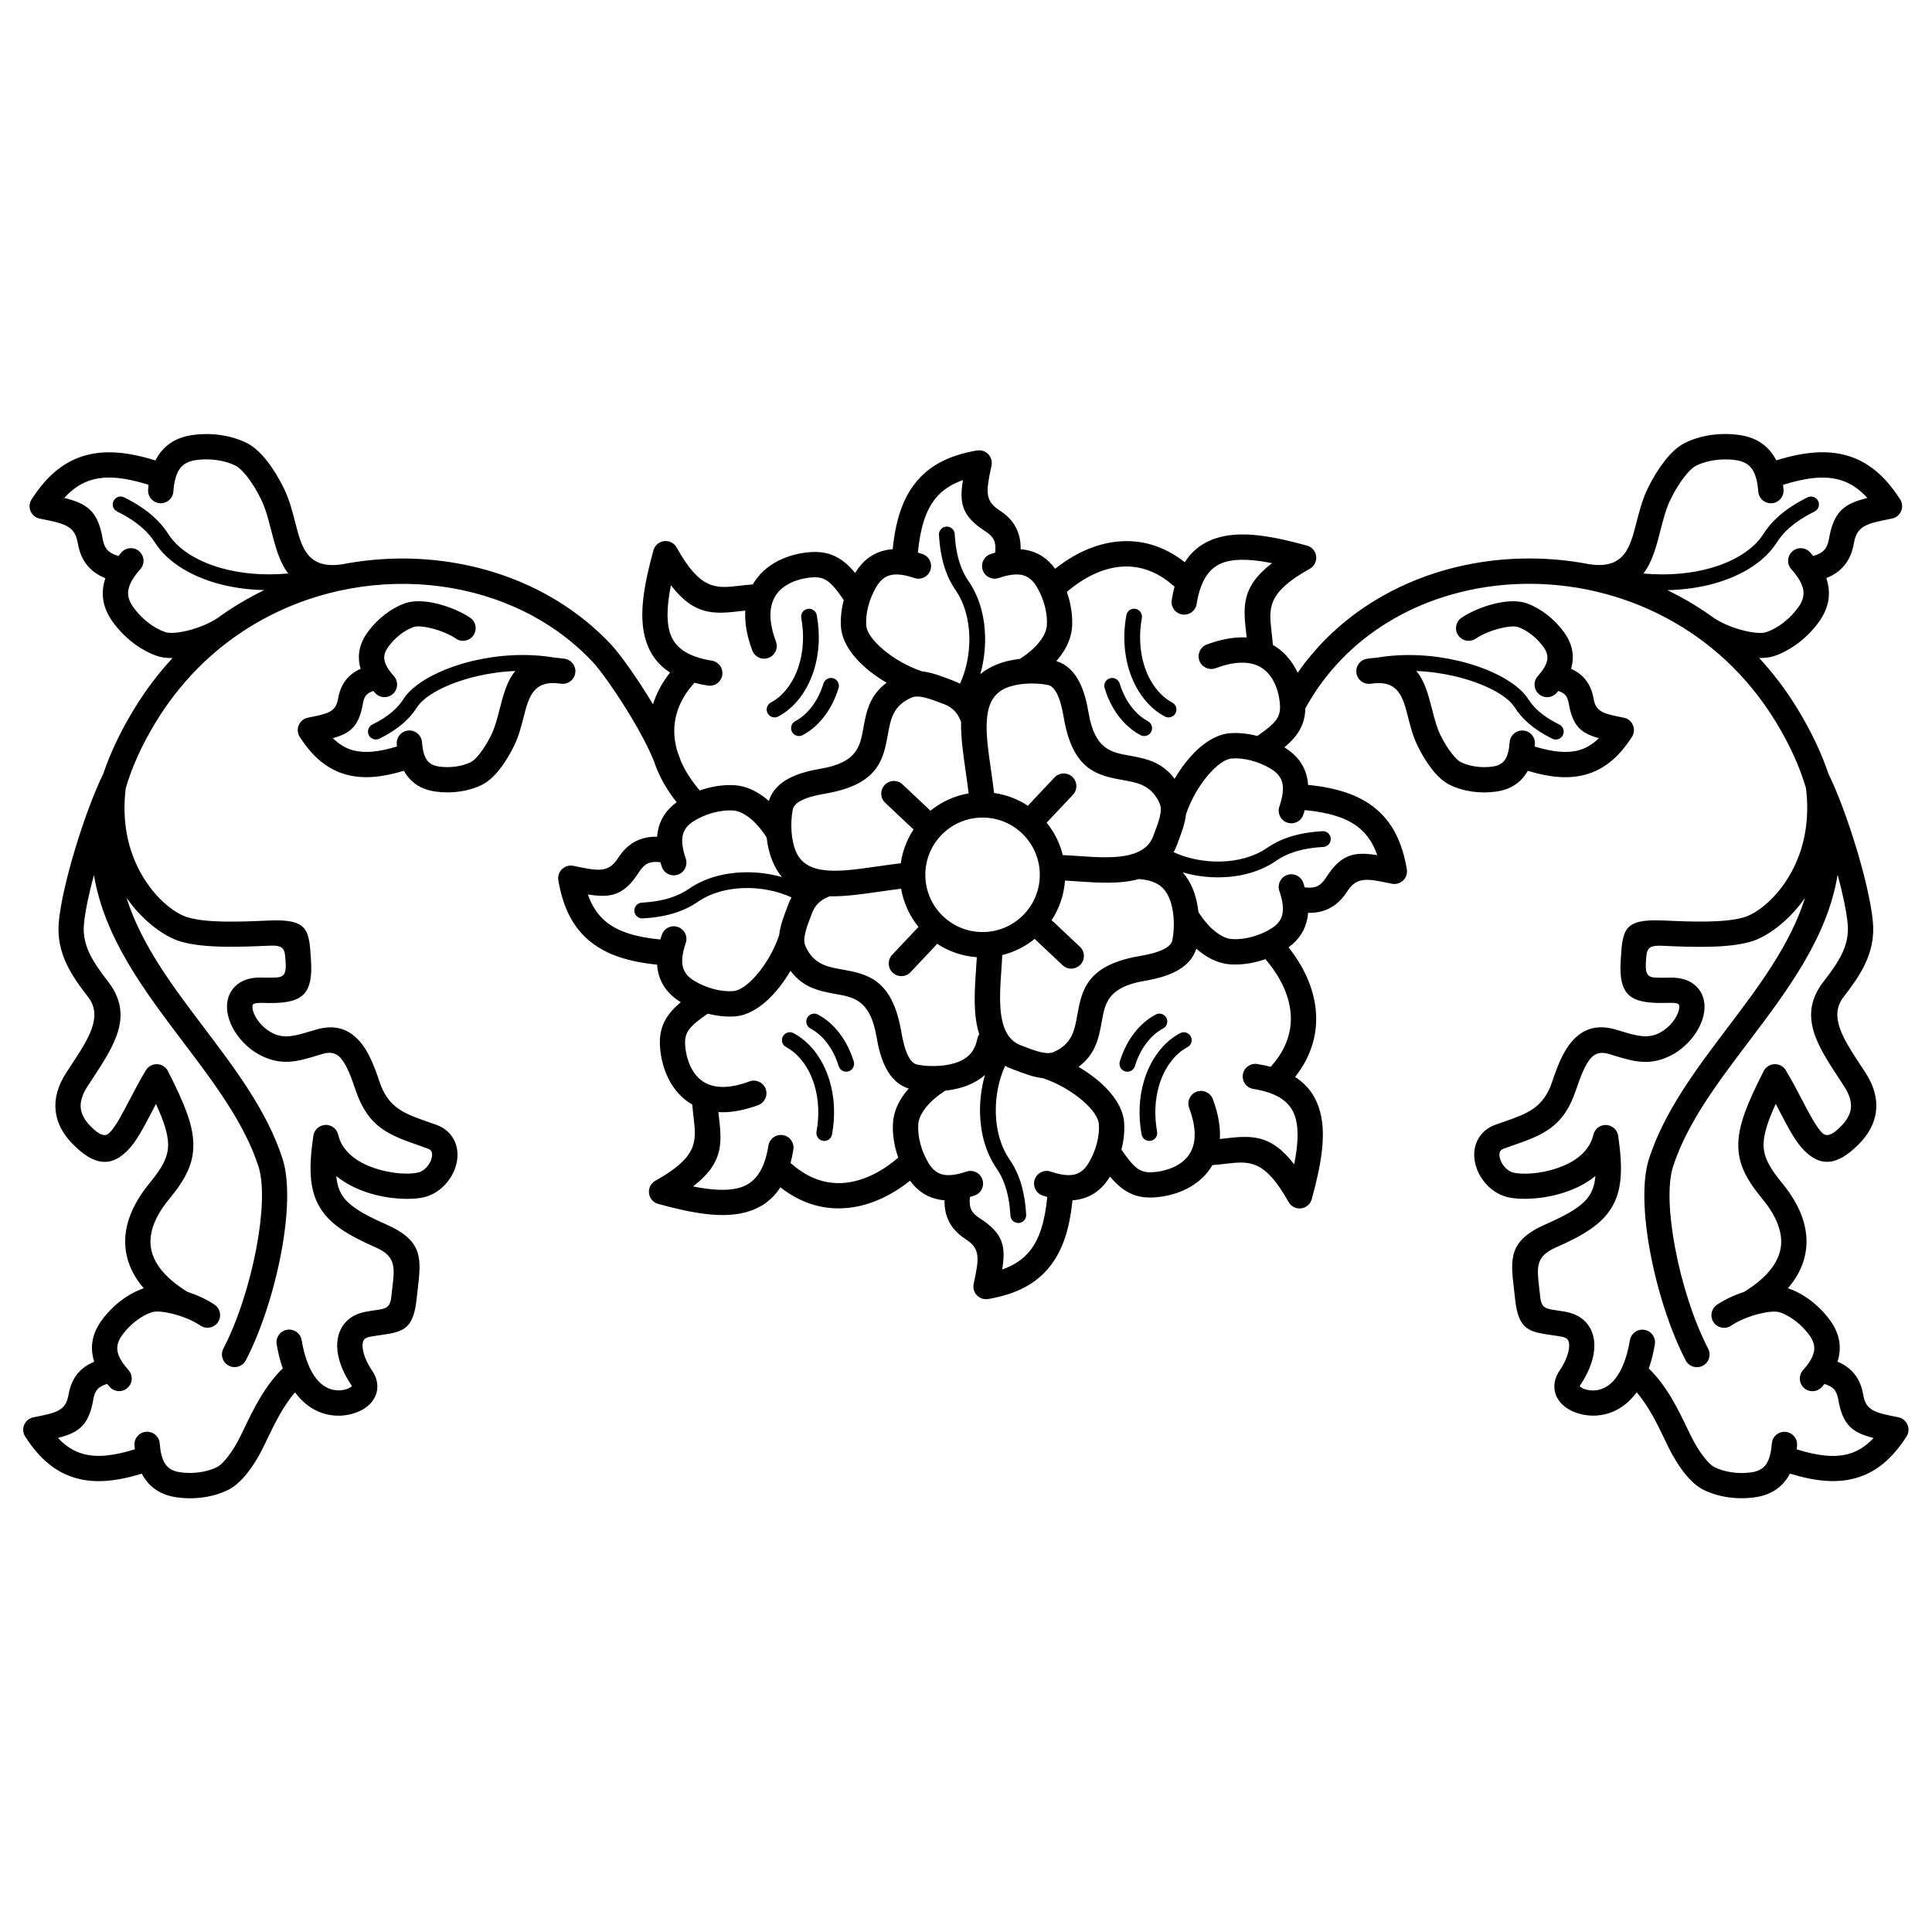<?xml version="1.0" encoding="UTF-8"?>
<!-- Uploaded to: ICON Repo, www.svgrepo.com, Generator: ICON Repo Mixer Tools -->
<svg fill="#000000" width="800px" height="800px" version="1.1" viewBox="144 144 512 512" xmlns="http://www.w3.org/2000/svg">
 <path d="m407.44 354.15c3.289 0.461 6.34 1.648 8.992 3.398 0.098-0.141 0.203-0.273 0.324-0.402l6.699-7.117c1.27-1.348 3.387-1.414 4.738-0.145 1.348 1.27 1.414 3.387 0.145 4.738l-6.699 7.117c-0.09 0.094-0.184 0.184-0.281 0.266 2.019 2.477 3.508 5.402 4.289 8.605 1.336 0.051 2.731 0.148 4.18 0.25 4.617 0.32 9.848 0.684 13.844-0.398 0.234-0.102 0.48-0.176 0.738-0.223 2.316-0.766 4.141-2.094 5.066-4.309 0.02-0.066 0.043-0.137 0.07-0.203l0.035-0.09 0.012 0.004v-0.004c1.465-3.82 2.586-6.738 1.742-8.676-2.121-4.863-5.824-5.527-9.488-6.188-6.812-1.223-13.531-2.43-15.945-16.629-0.406-2.379-0.953-4.684-1.832-6.383-0.613-1.191-1.387-2.043-2.391-2.242-1.777-0.352-3.852-0.473-5.902-0.324-1.824 0.137-3.602 0.488-5.082 1.094-3.566 1.457-4.91 4.594-5.18 8.668 0.02 0.273 0.008 0.547-0.039 0.809-0.109 3.523 0.484 7.672 1.109 12.016 0.301 2.098 0.609 4.234 0.855 6.359zm-238.53 21.668c-1.355 5.023-2.348 9.699-2.66 13.07-0.266 2.883 0.348 5.394 1.457 7.746 1.207 2.559 3.031 5.023 4.977 7.551 6.856 8.898 1.652 16.816-4.188 25.707-0.285 0.434-0.566 0.863-1.336 2.051-1.383 2.137-1.941 4.039-1.758 5.731 0.18 1.66 1.102 3.281 2.676 4.867 2.477 2.496 3.883 2.711 4.922 1.68 1.602-1.59 3.266-4.773 5.219-8.512 1.348-2.578 2.82-5.394 4.434-8.066 0.957-1.586 3.019-2.098 4.606-1.141 0.637 0.383 1.102 0.949 1.367 1.586 4.289 8.41 6.484 13.961 6.609 18.887 0.141 5.344-2.004 9.445-6.391 14.777-1.027 1.246-1.879 2.445-2.566 3.598-2.137 3.586-2.805 6.887-2.18 9.859 0.633 3.012 2.617 5.852 5.777 8.449 1.145 0.945 2.422 1.844 3.82 2.691 2.625 0.867 5.191 2.062 7.172 3.406 1.527 1.035 1.93 3.117 0.891 4.644-1.035 1.527-3.117 1.93-4.644 0.891-1.957-1.324-4.75-2.484-7.465-3.148-2.297-0.562-4.371-0.762-5.512-0.363-1.406 0.492-2.82 1.293-4.141 2.312-1.359 1.051-2.606 2.332-3.641 3.758-1.172 1.613-1.465 3.066-1.18 4.394 0.34 1.59 1.434 3.219 2.883 4.844 1.23 1.375 1.113 3.492-0.262 4.723-1.375 1.23-3.492 1.113-4.723-0.262-0.234-0.266-0.465-0.531-0.691-0.801-0.891 0.277-1.621 0.617-2.172 1.066-0.723 0.59-1.223 1.531-1.477 3.019-1.176 6.891-3.848 8.836-9.375 10.234 2.027 2.156 4.199 3.547 6.641 4.223 3.644 1.008 8.105 0.551 13.738-1.215-0.039-0.348-0.07-0.695-0.098-1.047-0.137-1.848 1.25-3.457 3.098-3.594 1.848-0.137 3.457 1.25 3.594 3.098 0.164 2.188 0.578 4.113 1.48 5.453 0.754 1.121 1.996 1.91 3.969 2.188 1.727 0.242 3.519 0.23 5.242-0.023 1.656-0.242 3.215-0.703 4.539-1.375 0.766-0.387 1.727-1.332 2.762-2.648 1.23-1.566 2.441-3.543 3.484-5.691l0.781-1.609c2.5-5.215 5.531-11.543 10.348-16.18-0.66-1.883-1.207-4.004-1.609-6.391-0.305-1.824 0.93-3.555 2.754-3.856 1.824-0.305 3.555 0.93 3.856 2.754 0.809 4.75 2.188 8.051 3.879 10.195 1.668 2.109 3.66 3.039 5.652 3.109 1.273 0.047 2.598-0.266 3.469-0.852 0.141-0.094 0.25-0.188 0.324-0.273-0.031-0.074-0.105-0.195-0.219-0.367-1.762-2.613-2.961-5.363-3.438-7.902-0.359-1.895-0.324-3.719 0.152-5.359 0.547-1.867 1.629-3.438 3.316-4.574 1.031-0.695 2.266-1.199 3.711-1.473 1.137-0.215 2.074-0.352 2.926-0.477 2.465-0.359 3.684-0.535 4-3.535 0.125-1.199 0.199-1.828 0.273-2.434 0.625-5.305 0.973-8.258-4.352-10.605-7.625-3.359-12.312-6.262-14.953-10.781-2.641-4.523-2.906-10.113-1.641-18.781 0.176-1.348 1.164-2.512 2.566-2.84 1.805-0.422 3.609 0.703 4.027 2.508 0.078 0.34 0.172 0.66 0.273 0.961 1.387 4.07 5.328 6.574 9.512 7.953 4.457 1.469 9.004 1.66 11.344 1.113 0.152-0.035 0.277-0.07 0.367-0.102 1.023-0.348 1.914-1.137 2.535-2.094 0.465-0.715 0.762-1.488 0.836-2.219 0.055-0.523-0.008-0.988-0.215-1.305-0.164-0.25-0.48-0.473-0.984-0.656-1.828-0.652-1.922-0.684-2.004-0.715-8.137-2.836-13.699-4.777-17.066-14.797-1.168-3.481-2.352-6.625-3.918-8.434-1.078-1.246-2.559-1.797-4.797-1.133l-1.035 0.305c-0.086 0.035-0.172 0.062-0.262 0.09-5.156 1.562-9.16 2.773-14.527 0.305-4.039-1.859-7.188-5.414-8.613-8.891-0.68-1.664-1.004-3.352-0.895-4.914 0.133-1.875 0.844-3.566 2.242-4.887 1.512-1.434 3.723-2.289 6.715-2.234l0.297 0.004c1.434 0.023 2.707 0.047 3.836-0.02 1.758-0.105 2.625-0.785 2.441-3.856l-0.016-0.25c-0.199-3.328-0.27-4.504-4.285-4.324-3.82 0.172-8.043 0.352-12.137 0.273-4.238-0.078-8.262-0.441-11.43-1.379-4.043-1.195-9.785-5.133-14.312-11.57 3.938 12.457 12.242 23.438 20.469 34.312 8.422 11.137 16.766 22.168 20.859 34.754 1.883 5.785 1.52 15.059-0.297 24.789-1.887 10.105-5.328 20.855-9.406 28.691-0.855 1.645-2.883 2.285-4.527 1.43-1.645-0.855-2.285-2.883-1.43-4.527 3.801-7.301 7.016-17.344 8.777-26.801 1.629-8.73 2.031-16.82 0.508-21.508-3.742-11.504-11.75-22.094-19.836-32.785-10.445-13.812-21.008-27.781-23.766-44.504zm13.188 109.59c-2.344-2.707-3.887-5.664-4.555-8.836-0.969-4.606-0.055-9.516 2.992-14.637 0.883-1.484 1.93-2.965 3.144-4.438 3.328-4.043 4.957-6.977 4.871-10.371-0.07-2.734-1.141-6.035-3.219-10.562-0.406 0.766-0.797 1.508-1.172 2.234-2.223 4.25-4.113 7.867-6.426 10.168-4.055 4.023-8.363 4.371-14.395-1.707-2.66-2.68-4.242-5.629-4.594-8.883-0.348-3.223 0.535-6.578 2.805-10.086 0.129-0.199 0.754-1.148 1.363-2.078 4.453-6.781 8.422-12.82 4.477-17.941-2.195-2.848-4.258-5.644-5.738-8.785-1.578-3.348-2.453-6.973-2.062-11.211 0.461-4.981 2.203-12.328 4.418-19.617 2.238-7.363 4.969-14.73 7.352-19.57 1.844-5.484 4.562-11.27 8.32-17.41 2.992-4.891 6.363-9.32 10.043-13.289-1.555 0.02-2.981-0.156-4.172-0.574-2.211-0.773-4.379-1.988-6.359-3.519s-3.781-3.379-5.258-5.41c-2.543-3.504-3.125-6.898-2.418-10.18 0.109-0.504 0.246-0.996 0.414-1.484-1.23-0.488-2.336-1.105-3.316-1.906-2.066-1.688-3.43-4.019-4.008-7.418-0.785-4.617-3.543-5.164-9.961-6.434l-0.098-0.02c-1.82-0.355-3.004-2.117-2.648-3.938 0.098-0.492 0.293-0.938 0.57-1.316 4.016-6.195 8.547-9.949 14.211-11.516 5.234-1.449 11.227-0.926 18.508 1.348 0.246-0.484 0.52-0.953 0.82-1.402 1.879-2.793 4.731-4.738 9.02-5.336 2.504-0.352 5.078-0.336 7.531 0.023 2.469 0.363 4.848 1.082 6.945 2.141 1.758 0.887 3.574 2.559 5.273 4.719 1.598 2.031 3.16 4.578 4.496 7.332 1.418 2.922 2.231 6.078 3.016 9.141 1.645 6.414 3.156 12.293 12.41 10.898 2.473-0.477 4.961-0.84 7.453-1.094 17.426-1.77 35.035 1.914 49.5 10.762 5.211 3.188 10.012 7.043 14.254 11.555 2.305 2.453 6.949 8.895 11.07 15.762l0.074 0.125c0.895-2.863 2.375-5.691 4.527-8.426-3.523-2.254-5.621-5.398-6.656-9.324-1.609-6.109-0.289-13.883 2.25-23.059 0.23-0.836 0.781-1.578 1.598-2.035 1.617-0.898 3.652-0.316 4.551 1.301 6.305 11.312 10.422 10.84 16.562 10.133 1.125-0.129 2.301-0.266 3.617-0.367 0.344-0.602 0.727-1.168 1.141-1.703 2.043-2.641 4.828-4.402 7.738-5.484 2.344-0.871 4.777-1.301 6.965-1.395 3.277-0.141 5.805 0.707 8.102 2.43 1.137 0.852 2.164 1.891 3.176 3.117 2.223-3.629 5.094-5.457 8.352-6.086 0.531-0.102 1.066-0.168 1.605-0.207 0.754-7.586 2.621-13.305 6.004-17.562 3.688-4.637 8.969-7.344 16.336-8.605v0.004c0.402-0.07 0.824-0.066 1.246 0.023 1.812 0.375 2.973 2.152 2.598 3.961l-0.02 0.098c-1.344 6.41-1.918 9.164 2.027 11.699 2.894 1.859 4.504 4.027 5.25 6.598 0.355 1.219 0.492 2.473 0.461 3.789 0.512 0.039 1.016 0.102 1.52 0.199 2.914 0.559 5.512 2.078 7.621 4.984 5.004-3.981 10.684-6.641 16.562-7.211 5.992-0.582 12.094 0.984 17.797 5.473 2.254-3.523 5.398-5.621 9.324-6.656 6.109-1.609 13.883-0.289 23.059 2.25 0.836 0.23 1.578 0.781 2.035 1.598 0.898 1.617 0.316 3.652-1.301 4.551-11.312 6.305-10.84 10.426-10.133 16.562 0.129 1.125 0.266 2.301 0.367 3.617 0.602 0.344 1.168 0.727 1.703 1.141 2.18 1.688 3.766 3.883 4.859 6.234 5.492-7.875 12.461-14.258 20.375-19.098 11.613-7.106 25.262-10.879 39.219-11.172 5.902-0.125 11.863 0.375 17.746 1.508 9.242 1.387 10.754-4.492 12.398-10.902 0.785-3.062 1.594-6.219 3.016-9.141 1.336-2.754 2.902-5.301 4.496-7.332 1.695-2.16 3.512-3.832 5.273-4.719 2.098-1.059 4.477-1.777 6.945-2.141 2.453-0.359 5.031-0.375 7.531-0.023 4.293 0.602 7.141 2.543 9.02 5.336 0.301 0.449 0.574 0.918 0.82 1.402 7.281-2.273 13.273-2.797 18.508-1.348 5.664 1.566 10.195 5.32 14.211 11.516 0.273 0.383 0.473 0.828 0.57 1.316 0.355 1.82-0.832 3.582-2.648 3.938l-0.098 0.02c-6.414 1.27-9.172 1.816-9.961 6.434-0.578 3.398-1.945 5.727-4.008 7.418-0.984 0.805-2.09 1.418-3.316 1.906 0.168 0.488 0.305 0.98 0.414 1.484 0.707 3.281 0.125 6.676-2.418 10.18-1.477 2.031-3.277 3.879-5.258 5.41-1.98 1.531-4.148 2.746-6.359 3.519-1.191 0.418-2.617 0.594-4.172 0.574 3.676 3.969 7.051 8.398 10.043 13.289 3.758 6.141 6.473 11.926 8.32 17.41 2.383 4.84 5.117 12.207 7.352 19.57 2.215 7.289 3.957 14.637 4.418 19.617 0.391 4.238-0.48 7.859-2.062 11.211-1.48 3.137-3.547 5.938-5.738 8.785-3.945 5.121 0.023 11.16 4.477 17.941 0.609 0.93 1.23 1.875 1.363 2.078 2.269 3.508 3.156 6.863 2.805 10.086-0.352 3.254-1.934 6.203-4.594 8.883-6.031 6.078-10.336 5.731-14.395 1.707-2.316-2.297-4.207-5.914-6.426-10.168-0.379-0.723-0.766-1.469-1.172-2.234-2.078 4.527-3.148 7.828-3.219 10.562-0.09 3.394 1.543 6.324 4.871 10.371 1.215 1.477 2.262 2.957 3.144 4.438 3.047 5.117 3.961 10.027 2.992 14.637-0.668 3.176-2.211 6.129-4.555 8.836 0.051 0.016 0.105 0.035 0.156 0.051 2.098 0.734 4.156 1.887 6.031 3.336s3.582 3.199 4.977 5.121c2.43 3.344 2.981 6.586 2.305 9.723-0.09 0.418-0.203 0.828-0.332 1.234 1.102 0.453 2.098 1.02 2.992 1.75 1.977 1.617 3.285 3.844 3.836 7.09 0.715 4.199 3.262 4.703 9.191 5.875l0.09 0.02c1.82 0.355 3.004 2.117 2.648 3.938-0.098 0.492-0.293 0.938-0.57 1.316-3.797 5.856-8.086 9.406-13.457 10.891-4.918 1.359-10.531 0.887-17.332-1.219-0.215 0.406-0.445 0.801-0.703 1.184-1.797 2.672-4.519 4.527-8.613 5.102-2.371 0.332-4.809 0.32-7.129-0.023-2.34-0.344-4.594-1.023-6.586-2.027-1.68-0.848-3.41-2.438-5.019-4.488-1.508-1.918-2.984-4.324-4.246-6.922-0.219-0.453-0.27-0.566-0.781-1.633-1.977-4.121-4.324-9.023-7.547-12.742-0.133 0.18-0.266 0.355-0.402 0.527-3.023 3.828-6.801 5.516-10.664 5.656-2.594 0.094-5.426-0.629-7.43-1.98-0.898-0.605-1.664-1.34-2.231-2.195-0.648-0.977-1.035-2.086-1.078-3.328-0.051-1.418 0.359-2.906 1.371-4.406 1.262-1.871 2.102-3.754 2.418-5.41 0.168-0.891 0.176-1.664 0.004-2.262-0.109-0.367-0.309-0.668-0.613-0.875-0.293-0.195-0.695-0.352-1.219-0.449-0.895-0.168-1.809-0.301-2.637-0.422-5.93-0.863-8.859-1.289-9.719-9.488-0.051-0.477-0.164-1.438-0.273-2.356-0.996-8.453-1.551-13.16 8.312-17.508 6.312-2.781 10.09-5.004 11.855-8.023 0.762-1.305 1.207-2.867 1.383-4.797-2.414 1.973-5.285 3.391-8.223 4.356-5.641 1.859-11.699 2.031-14.965 1.273-0.344-0.078-0.676-0.176-1-0.285-2.508-0.855-4.606-2.652-6-4.797-1.035-1.586-1.703-3.398-1.887-5.184-0.207-1.988 0.18-3.965 1.293-5.66 0.949-1.445 2.367-2.609 4.316-3.305 0.438-0.156 0.824-0.285 2.055-0.715 6.297-2.195 10.602-3.695 12.922-10.598 1.398-4.168 2.875-8 5.203-10.691 2.816-3.258 6.469-4.742 11.75-3.176 1.746 0.516 1.16 0.34 1.348 0.398 3.797 1.148 6.742 2.043 9.777 0.645 2.469-1.137 4.375-3.273 5.227-5.348 0.293-0.711 0.434-1.375 0.395-1.922-0.016-0.234-0.062-0.402-0.145-0.48-0.281-0.266-0.922-0.418-2.019-0.398l-0.297 0.004c-1.637 0.027-3.09 0.055-4.332-0.02-6.18-0.371-9.258-2.312-8.738-10.938l0.016-0.25c0.492-8.195 0.668-11.094 11.266-10.621 3.762 0.168 7.918 0.344 11.742 0.273 3.676-0.07 7.102-0.363 9.645-1.117 3.723-1.102 9.551-5.644 13.309-13.383 2.641-5.445 4.176-12.422 3.133-20.852-1.621-5.551-4.238-11.43-8.074-17.695-7.566-12.367-17.766-21.504-29.168-27.535-11.816-6.25-24.922-9.172-37.734-8.902-12.777 0.27-25.258 3.715-35.863 10.203-8.93 5.465-16.523 13.094-21.832 22.809-0.051 2.82-0.891 5.07-2.441 7.137-0.852 1.137-1.895 2.164-3.117 3.176 3.629 2.223 5.457 5.094 6.086 8.352 0.102 0.531 0.168 1.066 0.207 1.605 7.586 0.754 13.305 2.621 17.562 6.004 4.637 3.688 7.344 8.969 8.605 16.336h-0.004c0.07 0.402 0.066 0.824-0.023 1.246-0.375 1.812-2.152 2.973-3.961 2.598l-0.098-0.02c-6.41-1.344-9.164-1.918-11.699 2.027-1.859 2.894-4.027 4.504-6.598 5.25-1.219 0.355-2.473 0.492-3.789 0.461-0.039 0.512-0.102 1.016-0.199 1.52-0.559 2.91-2.078 5.512-4.984 7.621 3.981 5.004 6.641 10.684 7.211 16.562 0.582 5.992-0.984 12.094-5.473 17.797 3.523 2.254 5.621 5.398 6.656 9.324 1.609 6.109 0.289 13.883-2.25 23.059-0.23 0.836-0.781 1.578-1.598 2.035-1.617 0.898-3.652 0.316-4.551-1.301-6.305-11.312-10.422-10.84-16.562-10.133-1.125 0.129-2.301 0.266-3.617 0.367-0.344 0.602-0.727 1.168-1.141 1.703-2.043 2.641-4.828 4.402-7.738 5.484-2.344 0.871-4.777 1.301-6.965 1.395-3.277 0.141-5.805-0.707-8.102-2.43-1.137-0.852-2.164-1.895-3.176-3.117-2.223 3.629-5.094 5.457-8.352 6.086-0.531 0.102-1.066 0.168-1.605 0.207-0.754 7.586-2.621 13.305-6.004 17.559-3.688 4.637-8.969 7.344-16.336 8.605v-0.004c-0.402 0.07-0.824 0.066-1.246-0.023-1.812-0.375-2.973-2.152-2.598-3.961l0.02-0.098c1.344-6.41 1.918-9.168-2.027-11.699-2.894-1.859-4.504-4.027-5.25-6.598-0.355-1.219-0.492-2.473-0.461-3.789-0.512-0.039-1.016-0.102-1.52-0.199-2.914-0.559-5.512-2.078-7.621-4.984-5.004 3.981-10.684 6.641-16.562 7.211-5.992 0.582-12.094-0.984-17.797-5.473-2.254 3.523-5.398 5.621-9.324 6.656-6.109 1.609-13.883 0.289-23.059-2.25-0.836-0.23-1.578-0.781-2.035-1.598-0.898-1.617-0.316-3.652 1.301-4.551 11.312-6.305 10.84-10.422 10.133-16.562-0.129-1.125-0.266-2.301-0.367-3.617-0.602-0.344-1.168-0.727-1.703-1.141-2.641-2.043-4.402-4.828-5.484-7.738-0.871-2.344-1.301-4.777-1.395-6.965-0.141-3.277 0.707-5.805 2.43-8.102 0.852-1.137 1.895-2.164 3.117-3.176-3.629-2.223-5.457-5.094-6.086-8.352-0.102-0.531-0.168-1.066-0.207-1.605-7.586-0.754-13.305-2.621-17.562-6.004-4.637-3.688-7.344-8.969-8.605-16.336h0.004c-0.07-0.402-0.066-0.824 0.023-1.246 0.375-1.812 2.152-2.973 3.961-2.598l0.098 0.02c6.41 1.344 9.164 1.918 11.699-2.027 1.859-2.894 4.027-4.504 6.598-5.25 1.219-0.355 2.473-0.492 3.789-0.461 0.039-0.512 0.102-1.016 0.199-1.52 0.559-2.91 2.078-5.512 4.984-7.621-2.106-2.644-3.84-5.481-5.094-8.438-0.082-0.156-0.148-0.32-0.207-0.492l-0.012-0.039c-0.238-0.594-0.461-1.195-0.66-1.801-1.406-3.547-3.668-7.781-6.113-11.848-3.883-6.469-8.148-12.418-10.207-14.609-3.824-4.07-8.16-7.547-12.863-10.426-13.215-8.086-29.352-11.445-45.355-9.816-16.008 1.625-31.863 8.25-44.504 20.133-4.824 4.535-9.184 9.836-12.906 15.918-3.836 6.269-6.453 12.145-8.074 17.695-1.043 8.426 0.492 15.406 3.133 20.852 3.758 7.738 9.582 12.281 13.309 13.383 2.547 0.754 5.969 1.047 9.645 1.117 3.824 0.07 7.981-0.105 11.742-0.273 10.602-0.473 10.773 2.43 11.266 10.621l0.016 0.25c0.52 8.625-2.559 10.566-8.738 10.938-1.242 0.074-2.699 0.051-4.332 0.02l-0.297-0.004c-1.098-0.02-1.738 0.137-2.019 0.398-0.082 0.074-0.125 0.246-0.145 0.48-0.039 0.547 0.105 1.211 0.395 1.922 0.852 2.078 2.762 4.215 5.227 5.348 3.035 1.398 5.981 0.504 9.777-0.645 0.094-0.027 0.184-0.051 0.277-0.07 0.609-0.184 0.781-0.242 1.07-0.328 5.281-1.566 8.934-0.078 11.75 3.176 2.328 2.691 3.805 6.523 5.203 10.691 2.32 6.902 6.625 8.402 12.922 10.598 1.23 0.43 1.617 0.559 2.055 0.715 1.953 0.695 3.367 1.859 4.316 3.305 1.113 1.695 1.496 3.672 1.293 5.66-0.184 1.785-0.852 3.594-1.887 5.184-1.395 2.144-3.492 3.941-6 4.797-0.32 0.109-0.656 0.203-1 0.285-3.266 0.762-9.32 0.586-14.965-1.273-2.938-0.965-5.805-2.383-8.223-4.356 0.176 1.93 0.621 3.488 1.383 4.797 1.762 3.019 5.543 5.242 11.855 8.023 9.863 4.348 9.309 9.055 8.312 17.508-0.109 0.914-0.223 1.879-0.273 2.356-0.863 8.199-3.789 8.629-9.719 9.488-0.828 0.121-1.742 0.254-2.637 0.422-0.523 0.098-0.926 0.254-1.219 0.449-0.305 0.207-0.508 0.508-0.613 0.875-0.176 0.594-0.164 1.371 0.004 2.262 0.312 1.656 1.156 3.539 2.418 5.41 1.012 1.5 1.422 2.984 1.371 4.406-0.043 1.242-0.43 2.352-1.078 3.328-0.57 0.855-1.336 1.59-2.231 2.195-2.008 1.352-4.836 2.074-7.43 1.98-3.863-0.137-7.641-1.828-10.664-5.656-0.137-0.172-0.27-0.348-0.402-0.527-3.223 3.723-5.57 8.621-7.547 12.742-0.508 1.062-0.566 1.191-0.781 1.633-1.262 2.602-2.738 5.004-4.246 6.922-1.609 2.051-3.34 3.641-5.019 4.488-1.992 1.004-4.246 1.688-6.586 2.027-2.324 0.34-4.762 0.352-7.129 0.023-4.094-0.57-6.816-2.43-8.613-5.102-0.258-0.383-0.492-0.777-0.703-1.184-6.801 2.106-12.414 2.578-17.332 1.219-5.371-1.484-9.656-5.035-13.457-10.891-0.273-0.383-0.473-0.828-0.57-1.316-0.355-1.82 0.832-3.582 2.648-3.938l0.09-0.02c5.93-1.172 8.477-1.68 9.191-5.875 0.555-3.242 1.859-5.473 3.836-7.09 0.891-0.73 1.891-1.297 2.992-1.75-0.133-0.406-0.242-0.816-0.332-1.234-0.676-3.137-0.121-6.379 2.305-9.723 1.395-1.922 3.102-3.672 4.977-5.121s3.93-2.602 6.031-3.336c0.051-0.02 0.102-0.035 0.156-0.051zm62.438-145.65c-1.035 0.512-2.293 0.086-2.805-0.953-0.512-1.035-0.086-2.293 0.953-2.805 2.273-1.121 4.004-2.273 5.34-3.43 1.289-1.113 2.219-2.242 2.922-3.356 2.602-4.106 9.754-8.051 18.516-10.109 6.609-1.551 14.219-2.078 21.527-0.824 0.832 0.055 1.715 0.148 2.66 0.293 1.824 0.281 3.078 1.992 2.793 3.816-0.281 1.824-1.992 3.078-3.816 2.793-7.297-1.129-8.5 3.562-9.812 8.68-0.664 2.586-1.348 5.25-2.555 7.738-1.133 2.336-2.461 4.496-3.816 6.223-1.465 1.863-3.043 3.312-4.586 4.09-1.805 0.91-3.852 1.531-5.969 1.84-2.098 0.309-4.301 0.32-6.445 0.02-3.758-0.523-6.262-2.234-7.914-4.695-0.18-0.266-0.344-0.535-0.5-0.812-5.984 1.816-10.953 2.207-15.324 0.996-4.863-1.348-8.742-4.547-12.168-9.824-0.273-0.383-0.473-0.828-0.57-1.316-0.355-1.82 0.832-3.582 2.648-3.938l0.082-0.016c5.094-1.008 7.281-1.441 7.875-4.922 0.508-2.981 1.715-5.031 3.543-6.527 0.738-0.605 1.551-1.086 2.441-1.48-0.078-0.266-0.148-0.535-0.207-0.809-0.621-2.891-0.117-5.871 2.113-8.938 1.262-1.738 2.805-3.316 4.5-4.629 1.699-1.312 3.562-2.356 5.465-3.023 2.223-0.777 5.348-0.613 8.469 0.148 3.09 0.758 6.344 2.121 8.691 3.715 1.527 1.035 1.93 3.117 0.891 4.644-1.035 1.527-3.117 1.93-4.644 0.891-1.703-1.152-4.144-2.164-6.516-2.742-1.98-0.484-3.75-0.664-4.691-0.332-1.211 0.422-2.434 1.113-3.574 2-1.18 0.91-2.262 2.023-3.16 3.266-0.973 1.34-1.219 2.531-0.984 3.613 0.289 1.34 1.227 2.738 2.477 4.133 1.23 1.375 1.113 3.492-0.262 4.723-1.375 1.23-3.492 1.113-4.723-0.262-0.156-0.176-0.309-0.352-0.461-0.527-0.641 0.219-1.168 0.477-1.574 0.809-0.574 0.469-0.973 1.234-1.18 2.461-1.039 6.09-3.332 7.969-7.988 9.234 1.629 1.609 3.363 2.664 5.289 3.195 3.106 0.859 6.91 0.488 11.715-0.984-0.02-0.211-0.039-0.426-0.055-0.641-0.137-1.848 1.25-3.457 3.098-3.594 1.848-0.137 3.457 1.25 3.594 3.098 0.141 1.887 0.492 3.539 1.254 4.668 0.613 0.91 1.633 1.555 3.269 1.785 1.5 0.211 3.059 0.199 4.555-0.02 1.438-0.211 2.781-0.609 3.922-1.184 0.629-0.316 1.441-1.125 2.332-2.254 1.078-1.375 2.141-3.106 3.055-4.988 0.945-1.949 1.535-4.246 2.109-6.477 1.016-3.965 1.992-7.766 4.234-10.402-3.516 0.137-6.957 0.629-10.152 1.379-7.731 1.812-13.875 5.043-15.926 8.273-0.895 1.414-2.082 2.852-3.727 4.273-1.598 1.379-3.621 2.734-6.227 4.019zm-69.496-60.203c-1.035-0.512-1.465-1.766-0.953-2.805 0.512-1.035 1.766-1.465 2.805-0.953 3.09 1.523 5.484 3.125 7.371 4.758 1.938 1.676 3.332 3.367 4.383 5.027 2.445 3.856 7.359 7.086 13.906 8.945 5.117 1.453 11.188 2.051 17.832 1.449-2.367-3.039-3.453-7.277-4.586-11.684-0.695-2.707-1.41-5.496-2.57-7.883-1.117-2.301-2.418-4.418-3.738-6.098-1.121-1.426-2.172-2.457-3.016-2.883-1.434-0.723-3.113-1.223-4.898-1.484-1.852-0.273-3.781-0.285-5.644-0.023-2.168 0.305-3.543 1.184-4.375 2.426-0.984 1.465-1.438 3.551-1.613 5.914-0.137 1.848-1.746 3.234-3.594 3.098s-3.234-1.746-3.098-3.594c0.031-0.434 0.074-0.863 0.121-1.285-6.121-1.938-10.965-2.445-14.926-1.348-2.742 0.758-5.168 2.348-7.426 4.828 6.031 1.477 8.926 3.465 10.18 10.812 0.281 1.645 0.836 2.688 1.648 3.348 0.637 0.523 1.492 0.906 2.527 1.219 0.266-0.32 0.539-0.641 0.82-0.957 1.23-1.375 3.348-1.496 4.723-0.262 1.375 1.23 1.496 3.348 0.262 4.723-1.566 1.754-2.746 3.523-3.121 5.258-0.316 1.473 0 3.078 1.289 4.852 1.113 1.531 2.457 2.914 3.918 4.043 1.426 1.102 2.949 1.965 4.469 2.496 1.254 0.438 3.508 0.227 5.992-0.383 2.844-0.695 5.777-1.898 7.871-3.285 3.961-2.879 8.125-5.356 12.43-7.441-4.586-0.102-8.84-0.746-12.621-1.82-7.562-2.148-13.332-6.031-16.316-10.734-0.863-1.363-2.004-2.746-3.582-4.109-1.629-1.406-3.731-2.809-6.484-4.168zm149.35 66.004v0.004c1.176 2.762 2.906 5.434 5.047 7.918 0.684-0.238 1.371-0.449 2.062-0.633 2.426-0.637 4.891-0.906 7.211-0.754 2.695 0.176 5.301 1.285 7.68 3.062 0.461 0.344 0.914 0.715 1.359 1.109 0.855-2.793 2.871-4.723 5.512-6.086 2.434-1.254 5.383-1.984 8.348-2.488 9.547-1.625 10.34-6.039 11.145-10.516 0.789-4.394 1.586-8.832 6.207-12.246-2.035-1.188-3.938-2.535-5.586-3.969-3.703-3.227-6.266-7.039-6.512-10.82-0.152-2.297 0.113-4.738 0.734-7.137-0.031-0.043-0.062-0.086-0.094-0.129-1.492-2.172-2.769-3.82-4.07-4.797-1.039-0.777-2.227-1.156-3.824-1.09-1.543 0.066-3.258 0.367-4.891 0.973-1.848 0.684-3.574 1.754-4.773 3.309-1.168 1.508-1.879 3.562-1.762 6.293 0.078 1.852 0.527 3.996 1.449 6.477 0.645 1.73-0.234 3.66-1.969 4.305-1.73 0.645-3.66-0.234-4.305-1.969-1.184-3.184-1.762-6.023-1.871-8.551-0.031-0.695-0.023-1.363 0.016-2.012l-0.859 0.098c-7.219 0.832-12.484 1.438-18.84-6.809-0.961 4.824-1.242 8.918-0.406 12.102 1.07 4.066 4.379 6.789 11.215 7.871 1.824 0.281 3.078 1.992 2.793 3.816-0.281 1.824-1.992 3.078-3.816 2.793-1.277-0.203-2.473-0.453-3.59-0.75-0.086 0.133-0.18 0.258-0.285 0.379-3.996 4.547-5.402 9.391-4.949 14.078 0.129 1.312 0.398 2.625 0.797 3.922 0.309 0.773 0.586 1.523 0.824 2.242zm281.82 140.79c1.398-0.852 2.676-1.75 3.82-2.695 3.156-2.598 5.144-5.438 5.777-8.449 0.625-2.973-0.043-6.273-2.18-9.859-0.688-1.152-1.539-2.352-2.566-3.598-4.387-5.332-6.531-9.434-6.391-14.777 0.129-4.926 2.32-10.477 6.609-18.887 0.266-0.641 0.73-1.203 1.367-1.586 1.586-0.957 3.648-0.445 4.606 1.141 1.613 2.668 3.086 5.484 4.434 8.066 1.953 3.742 3.617 6.922 5.219 8.512 1.039 1.031 2.445 0.812 4.922-1.68 1.574-1.586 2.496-3.207 2.676-4.867 0.184-1.691-0.371-3.59-1.758-5.731-0.77-1.188-1.051-1.617-1.336-2.051-5.84-8.891-11.043-16.809-4.188-25.707 1.949-2.527 3.769-4.988 4.977-7.551 1.109-2.352 1.723-4.863 1.457-7.746-0.312-3.367-1.305-8.047-2.66-13.07-2.758 16.723-13.32 30.691-23.766 44.504-8.086 10.688-16.094 21.281-19.836 32.785-1.523 4.688-1.121 12.777 0.508 21.508 1.766 9.457 4.977 19.5 8.777 26.801 0.855 1.645 0.215 3.672-1.43 4.527-1.645 0.855-3.672 0.215-4.527-1.43-4.078-7.836-7.523-18.586-9.406-28.691-1.816-9.727-2.18-19-0.297-24.789 4.094-12.582 12.438-23.617 20.859-34.754 8.227-10.875 16.531-21.859 20.469-34.312-4.527 6.438-10.273 10.375-14.312 11.57-3.168 0.938-7.191 1.297-11.43 1.379-4.09 0.078-8.316-0.102-12.137-0.273-4.016-0.18-4.086 1-4.285 4.324l-0.016 0.25c-0.184 3.07 0.684 3.75 2.441 3.856 1.129 0.066 2.402 0.047 3.836 0.02l0.297-0.004c2.992-0.051 5.203 0.805 6.715 2.234 1.398 1.32 2.109 3.016 2.242 4.887 0.109 1.562-0.215 3.25-0.895 4.914-1.426 3.481-4.574 7.031-8.613 8.891-5.367 2.473-9.367 1.258-14.527-0.305-1.047-0.316-0.449-0.148-1.293-0.398-2.238-0.664-3.715-0.117-4.797 1.133-1.566 1.812-2.75 4.953-3.918 8.434-3.367 10.02-8.93 11.961-17.066 14.797-0.082 0.027-0.172 0.059-2.004 0.715-0.504 0.18-0.82 0.406-0.984 0.656-0.207 0.316-0.27 0.781-0.215 1.305 0.074 0.727 0.371 1.504 0.836 2.219 0.621 0.957 1.512 1.746 2.535 2.094 0.094 0.031 0.215 0.066 0.367 0.102 2.34 0.547 6.887 0.352 11.344-1.113 4.184-1.379 8.125-3.883 9.512-7.953 0.102-0.297 0.191-0.617 0.273-0.961 0.422-1.805 2.223-2.926 4.027-2.508 1.402 0.328 2.394 1.488 2.566 2.84 1.262 8.668 1 14.258-1.641 18.781-2.641 4.519-7.328 7.422-14.953 10.781-5.324 2.348-4.977 5.301-4.352 10.605 0.07 0.602 0.145 1.234 0.273 2.434 0.316 2.996 1.531 3.176 4 3.535 0.852 0.125 1.789 0.262 2.926 0.477 1.449 0.273 2.68 0.777 3.711 1.473 1.688 1.137 2.769 2.707 3.316 4.574 0.48 1.641 0.512 3.461 0.152 5.359-0.48 2.539-1.68 5.289-3.438 7.902-0.117 0.172-0.188 0.293-0.219 0.367 0.074 0.086 0.184 0.176 0.324 0.273 0.871 0.586 2.195 0.898 3.469 0.852 1.992-0.07 3.984-1 5.652-3.109 1.695-2.144 3.074-5.445 3.879-10.195 0.305-1.824 2.031-3.059 3.856-2.754s3.059 2.031 2.754 3.856c-0.406 2.387-0.949 4.508-1.609 6.391 4.816 4.637 7.852 10.965 10.352 16.18l0.781 1.605c1.043 2.148 2.254 4.121 3.484 5.691 1.035 1.316 1.996 2.266 2.762 2.648 1.324 0.668 2.883 1.129 4.539 1.375 1.719 0.254 3.512 0.262 5.242 0.023 1.973-0.277 3.215-1.066 3.969-2.188 0.902-1.34 1.316-3.269 1.48-5.453 0.137-1.848 1.746-3.234 3.594-3.098 1.848 0.137 3.234 1.746 3.098 3.594-0.027 0.352-0.059 0.703-0.098 1.047 5.633 1.766 10.094 2.223 13.738 1.215 2.441-0.676 4.613-2.066 6.641-4.223-5.527-1.395-8.203-3.344-9.375-10.234-0.254-1.492-0.754-2.43-1.477-3.019-0.551-0.449-1.285-0.789-2.172-1.066-0.223 0.27-0.453 0.535-0.691 0.801-1.23 1.375-3.348 1.496-4.723 0.262-1.375-1.23-1.496-3.348-0.262-4.723 1.449-1.621 2.539-3.254 2.883-4.844 0.285-1.328-0.004-2.781-1.18-4.394-1.035-1.426-2.281-2.707-3.641-3.758-1.32-1.02-2.734-1.82-4.141-2.312-1.137-0.398-3.215-0.199-5.512 0.363-2.711 0.664-5.508 1.82-7.465 3.148-1.527 1.035-3.609 0.637-4.644-0.891-1.035-1.527-0.637-3.609 0.891-4.644 1.984-1.344 4.547-2.543 7.172-3.406zm-48.98-150.34c1.035 0.512 1.465 1.766 0.953 2.805-0.512 1.035-1.766 1.465-2.805 0.953-2.609-1.285-4.633-2.641-6.227-4.019-1.645-1.422-2.832-2.863-3.727-4.273-2.047-3.231-8.195-6.457-15.926-8.273-3.195-0.75-6.637-1.242-10.152-1.379 2.242 2.637 3.219 6.438 4.234 10.402 0.57 2.231 1.16 4.527 2.109 6.477 0.914 1.883 1.977 3.617 3.055 4.988 0.887 1.129 1.703 1.938 2.332 2.254 1.141 0.574 2.484 0.973 3.922 1.184 1.496 0.219 3.055 0.23 4.555 0.02 1.637-0.23 2.66-0.875 3.269-1.785 0.762-1.129 1.113-2.785 1.254-4.668 0.137-1.848 1.746-3.234 3.594-3.098 1.848 0.137 3.234 1.746 3.098 3.594-0.016 0.215-0.035 0.43-0.055 0.641 4.801 1.473 8.609 1.844 11.715 0.984 1.926-0.531 3.66-1.586 5.289-3.195-4.652-1.266-6.949-3.144-7.988-9.234-0.211-1.227-0.609-1.992-1.18-2.461-0.402-0.328-0.934-0.59-1.574-0.809-0.148 0.176-0.305 0.352-0.461 0.527-1.23 1.375-3.348 1.496-4.723 0.262-1.375-1.23-1.496-3.348-0.262-4.723 1.246-1.398 2.188-2.793 2.477-4.133 0.234-1.082-0.012-2.273-0.984-3.613-0.898-1.238-1.984-2.352-3.16-3.266-1.145-0.883-2.363-1.574-3.574-2-0.941-0.328-2.711-0.148-4.691 0.332-2.371 0.582-4.812 1.59-6.516 2.742-1.527 1.035-3.609 0.637-4.644-0.891-1.035-1.527-0.637-3.609 0.891-4.644 2.352-1.594 5.606-2.957 8.691-3.715 3.121-0.762 6.246-0.926 8.469-0.148 1.902 0.664 3.766 1.711 5.465 3.023 1.695 1.312 3.238 2.891 4.5 4.629 2.227 3.066 2.734 6.051 2.113 8.938-0.059 0.273-0.129 0.543-0.207 0.809 0.891 0.395 1.703 0.875 2.441 1.48 1.828 1.496 3.035 3.547 3.543 6.527 0.594 3.481 2.781 3.914 7.875 4.922l0.082 0.016c1.82 0.355 3.004 2.117 2.648 3.938-0.098 0.492-0.293 0.938-0.57 1.316-3.426 5.277-7.305 8.477-12.168 9.824-4.371 1.211-9.34 0.82-15.324-0.996-0.156 0.277-0.32 0.551-0.5 0.812-1.656 2.461-4.156 4.172-7.914 4.695-2.141 0.301-4.348 0.289-6.445-0.02-2.117-0.309-4.164-0.93-5.969-1.84-1.543-0.777-3.125-2.227-4.586-4.09-1.355-1.727-2.684-3.887-3.816-6.223-1.207-2.484-1.891-5.148-2.555-7.738-1.312-5.117-2.516-9.809-9.812-8.68-1.824 0.281-3.535-0.969-3.816-2.793s0.969-3.535 2.793-3.816c0.941-0.145 1.828-0.242 2.66-0.293 7.309-1.25 14.918-0.727 21.527 0.824 8.762 2.055 15.914 6.004 18.516 10.109 0.707 1.113 1.637 2.242 2.922 3.356 1.34 1.156 3.07 2.309 5.34 3.43zm65.789-60.203c1.035-0.512 2.293-0.086 2.805 0.953 0.512 1.035 0.086 2.293-0.953 2.805-2.754 1.355-4.859 2.758-6.484 4.168-1.578 1.363-2.719 2.75-3.582 4.109-2.984 4.703-8.754 8.586-16.316 10.734-3.781 1.074-8.031 1.719-12.613 1.82 0.871 0.422 1.738 0.859 2.598 1.316 3.387 1.793 6.68 3.836 9.84 6.133 2.094 1.379 5.019 2.582 7.859 3.273 2.484 0.609 4.738 0.82 5.992 0.383 1.52-0.531 3.047-1.395 4.469-2.496 1.461-1.129 2.805-2.512 3.918-4.043 1.289-1.773 1.609-3.379 1.289-4.852-0.371-1.734-1.555-3.504-3.121-5.258-1.23-1.375-1.113-3.492 0.262-4.723 1.375-1.23 3.492-1.113 4.723 0.262 0.281 0.316 0.555 0.637 0.82 0.957 1.035-0.312 1.891-0.695 2.527-1.219 0.809-0.664 1.367-1.707 1.648-3.348 1.254-7.348 4.148-9.336 10.18-10.812-2.258-2.481-4.684-4.07-7.426-4.828-3.961-1.098-8.805-0.59-14.926 1.348 0.051 0.426 0.09 0.852 0.121 1.285 0.137 1.848-1.25 3.457-3.098 3.594-1.848 0.137-3.457-1.25-3.594-3.098-0.176-2.359-0.629-4.449-1.613-5.914-0.836-1.242-2.207-2.121-4.375-2.426-1.859-0.262-3.793-0.25-5.644 0.023-1.789 0.262-3.469 0.762-4.898 1.484-0.844 0.426-1.895 1.453-3.016 2.883-1.32 1.68-2.621 3.797-3.738 6.098-1.16 2.387-1.875 5.176-2.57 7.883-1.129 4.406-2.219 8.641-4.586 11.684 6.644 0.605 12.715 0.008 17.832-1.449 6.547-1.859 11.461-5.094 13.906-8.945 1.055-1.664 2.449-3.356 4.383-5.027 1.887-1.633 4.281-3.234 7.371-4.758zm-139.8 55.371c-0.008-0.086-0.012-0.168-0.012-0.254-0.078-1.512-0.379-3.176-0.969-4.766-0.684-1.844-1.754-3.574-3.309-4.773-1.508-1.168-3.562-1.879-6.293-1.762-1.852 0.078-3.996 0.527-6.477 1.449-1.73 0.645-3.66-0.234-4.305-1.969-0.645-1.73 0.234-3.66 1.969-4.305 3.184-1.184 6.023-1.762 8.551-1.871 0.695-0.031 1.363-0.023 2.012 0.016l-0.098-0.859c-0.832-7.219-1.438-12.484 6.809-18.84-4.824-0.961-8.918-1.242-12.102-0.406-4.066 1.07-6.789 4.379-7.871 11.215-0.281 1.824-1.992 3.078-3.816 2.793-1.824-0.281-3.078-1.992-2.793-3.816 0.203-1.277 0.453-2.473 0.75-3.59-0.133-0.086-0.258-0.18-0.379-0.285-4.547-3.996-9.391-5.402-14.078-4.949-4.914 0.477-9.781 2.965-14.086 6.668 0.238 0.684 0.449 1.371 0.633 2.062 0.637 2.426 0.906 4.891 0.754 7.211-0.176 2.695-1.285 5.301-3.062 7.68-0.344 0.461-0.715 0.914-1.109 1.359 2.793 0.855 4.723 2.871 6.086 5.512 1.254 2.434 1.984 5.383 2.488 8.348 1.625 9.547 6.039 10.34 10.516 11.145 4.394 0.789 8.832 1.586 12.246 6.207 1.188-2.035 2.535-3.938 3.969-5.586 3.227-3.703 7.039-6.262 10.82-6.512 2.297-0.152 4.738 0.113 7.137 0.734 0.043-0.031 0.086-0.062 0.129-0.094 2.172-1.492 3.82-2.769 4.797-4.07 0.758-1.008 1.137-2.16 1.094-3.695zm-118.72 113.46c-0.203 1.137-1.289 1.895-2.426 1.688-1.137-0.203-1.895-1.289-1.688-2.426 0.402-2.219 0.535-4.375 0.438-6.43-0.102-2.144-0.457-4.16-1.023-6.008-0.711-2.324-1.758-4.387-3.055-6.098-1.27-1.676-2.766-2.996-4.406-3.863-1.023-0.539-1.418-1.805-0.879-2.828 0.539-1.023 1.805-1.418 2.828-0.879 2.191 1.16 4.164 2.879 5.801 5.043 1.574 2.078 2.848 4.586 3.711 7.41 0.664 2.176 1.082 4.535 1.203 7.023 0.113 2.344-0.039 4.812-0.504 7.363zm5.758-19.324c0.336 1.105-0.289 2.273-1.395 2.609s-2.273-0.289-2.609-1.395c-0.711-2.324-1.758-4.387-3.055-6.098-1.27-1.676-2.766-2.996-4.406-3.863-1.023-0.539-1.418-1.805-0.879-2.828 0.539-1.023 1.805-1.418 2.828-0.879 2.191 1.16 4.164 2.879 5.801 5.043 1.574 2.078 2.848 4.586 3.711 7.41zm80.383 18.586c0.203 1.137-0.551 2.223-1.688 2.426s-2.223-0.551-2.426-1.688c-0.461-2.551-0.613-5.019-0.504-7.363 0.117-2.488 0.535-4.844 1.203-7.023 0.863-2.824 2.137-5.332 3.711-7.41 1.637-2.16 3.609-3.883 5.801-5.043 1.023-0.539 2.289-0.145 2.828 0.879 0.539 1.023 0.145 2.289-0.879 2.828-1.637 0.867-3.137 2.184-4.406 3.863-1.297 1.711-2.344 3.777-3.055 6.098-0.562 1.848-0.918 3.863-1.023 6.008-0.098 2.051 0.035 4.207 0.438 6.43zm-5.875-17.371c-0.336 1.105-1.504 1.73-2.609 1.395-1.105-0.336-1.73-1.504-1.395-2.609 0.863-2.824 2.137-5.332 3.711-7.41 1.637-2.16 3.609-3.883 5.801-5.043 1.023-0.539 2.289-0.145 2.828 0.879 0.539 1.023 0.145 2.289-0.879 2.828-1.637 0.867-3.137 2.184-4.406 3.863-1.297 1.711-2.344 3.777-3.055 6.098zm-88.422-118.75c-0.203-1.137 0.551-2.223 1.688-2.426 1.137-0.203 2.223 0.551 2.426 1.688 0.461 2.551 0.613 5.019 0.504 7.363-0.117 2.488-0.535 4.844-1.203 7.023-0.863 2.824-2.137 5.332-3.711 7.41-1.637 2.16-3.609 3.883-5.801 5.043-1.023 0.539-2.289 0.145-2.828-0.879-0.539-1.023-0.145-2.289 0.879-2.828 1.637-0.867 3.137-2.184 4.406-3.863 1.297-1.711 2.344-3.777 3.055-6.098 0.562-1.848 0.918-3.863 1.023-6.008 0.098-2.051-0.035-4.207-0.438-6.43zm5.875 17.371c0.336-1.105 1.504-1.73 2.609-1.395 1.105 0.336 1.73 1.504 1.395 2.609-0.863 2.824-2.137 5.332-3.711 7.41-1.637 2.16-3.609 3.883-5.801 5.043-1.023 0.539-2.289 0.145-2.828-0.879-0.539-1.023-0.145-2.289 0.879-2.828 1.637-0.867 3.137-2.184 4.406-3.863 1.297-1.711 2.344-3.777 3.055-6.098zm80.27-18.109c0.203-1.137 1.289-1.895 2.426-1.688 1.137 0.203 1.895 1.289 1.688 2.426-0.402 2.219-0.535 4.375-0.438 6.43 0.102 2.144 0.457 4.16 1.023 6.008 0.711 2.324 1.758 4.387 3.055 6.098 1.27 1.676 2.766 2.996 4.406 3.863 1.023 0.539 1.418 1.805 0.879 2.828-0.539 1.023-1.805 1.418-2.828 0.879-2.191-1.16-4.164-2.879-5.801-5.043-1.574-2.078-2.848-4.586-3.711-7.41-0.664-2.176-1.082-4.535-1.203-7.023-0.113-2.344 0.039-4.812 0.504-7.363zm-5.758 19.324c-0.336-1.105 0.289-2.273 1.395-2.609 1.105-0.336 2.273 0.289 2.609 1.395 0.711 2.324 1.758 4.387 3.055 6.098 1.27 1.676 2.766 2.996 4.406 3.863 1.023 0.539 1.418 1.805 0.879 2.828-0.539 1.023-1.805 1.418-2.828 0.879-2.191-1.16-4.164-2.879-5.801-5.043-1.574-2.078-2.848-4.586-3.711-7.41zm57.723 37.902c1.156-0.062 2.141 0.82 2.207 1.977 0.062 1.156-0.82 2.141-1.977 2.207-3.066 0.172-5.547 0.637-7.598 1.297-1.996 0.641-3.582 1.469-4.902 2.379-4.18 2.883-9.383 4.246-14.602 4.371-3.461 0.082-6.949-0.383-10.156-1.312 1.078 1.211 1.988 2.68 2.707 4.441 0.754 1.848 1.234 3.953 1.469 6.098 0.051 0.066 0.098 0.133 0.141 0.203 1.371 2.125 2.965 3.93 4.656 5.191 1.379 1.027 2.773 1.664 4.086 1.75 1.625 0.105 3.371-0.09 5.109-0.543 1.062-0.277 2.121-0.652 3.141-1.113 0.074-0.039 0.152-0.074 0.23-0.105 0.625-0.293 1.234-0.613 1.824-0.969 1.871-1.125 2.789-2.473 3.074-3.949 0.336-1.742-0.062-3.836-0.82-6.074-0.594-1.754 0.344-3.656 2.098-4.25 1.754-0.594 3.656 0.344 4.25 2.098 0.137 0.402 0.266 0.805 0.383 1.203 1.078 0.121 2.016 0.098 2.801-0.129 0.996-0.289 1.914-1.035 2.82-2.445 4.027-6.273 7.465-6.965 13.594-5.965-1.105-3.168-2.719-5.578-4.945-7.352-3.215-2.555-7.871-3.981-14.266-4.594-0.121 0.406-0.25 0.812-0.387 1.223-0.594 1.754-2.496 2.695-4.25 2.098-1.754-0.594-2.695-2.496-2.098-4.25 0.758-2.234 1.156-4.332 0.82-6.074-0.285-1.477-1.199-2.824-3.074-3.949-1.621-0.973-3.398-1.719-5.191-2.188-1.738-0.457-3.484-0.652-5.109-0.543-1.828 0.121-4.051 1.789-6.176 4.231-2.543 2.918-4.742 6.777-6.016 10.562-0.266 2.547-1.277 5.188-2.453 8.242l0.012 0.004-0.035 0.09c-0.043 0.113-0.09 0.219-0.145 0.324-0.199 0.488-0.414 0.949-0.645 1.391 3.641 1.68 8.059 2.574 12.453 2.473 4.457-0.105 8.855-1.242 12.324-3.633 1.629-1.125 3.574-2.137 6.004-2.918 2.375-0.762 5.203-1.301 8.648-1.492zm-78.504 101.63c0.062 1.156-0.82 2.141-1.977 2.207-1.156 0.062-2.141-0.82-2.207-1.977-0.172-3.066-0.637-5.547-1.297-7.598-0.641-1.996-1.469-3.582-2.379-4.902-2.883-4.18-4.246-9.383-4.371-14.602-0.082-3.461 0.383-6.949 1.312-10.156-1.215 1.078-2.684 1.988-4.441 2.707-1.848 0.754-3.953 1.234-6.098 1.469-0.066 0.051-0.133 0.098-0.203 0.141-2.125 1.371-3.93 2.965-5.191 4.656-1.027 1.379-1.664 2.773-1.75 4.086-0.105 1.625 0.09 3.371 0.543 5.109 0.277 1.062 0.652 2.121 1.113 3.141 0.039 0.074 0.07 0.148 0.105 0.227 0.293 0.625 0.617 1.234 0.969 1.824 1.125 1.871 2.473 2.789 3.949 3.074 1.742 0.336 3.836-0.062 6.074-0.82 1.754-0.594 3.656 0.344 4.25 2.098 0.594 1.754-0.344 3.656-2.098 4.25-0.402 0.137-0.805 0.266-1.203 0.383-0.121 1.078-0.098 2.016 0.129 2.801 0.289 0.996 1.035 1.914 2.445 2.82 6.273 4.027 6.965 7.465 5.965 13.594 3.168-1.105 5.578-2.719 7.352-4.945 2.555-3.215 3.981-7.867 4.594-14.266-0.406-0.121-0.812-0.25-1.223-0.387-1.754-0.594-2.695-2.496-2.098-4.25 0.594-1.754 2.496-2.695 4.25-2.098 2.234 0.758 4.332 1.156 6.074 0.82 1.477-0.285 2.824-1.199 3.949-3.074 0.973-1.621 1.719-3.398 2.188-5.191 0.457-1.738 0.652-3.484 0.543-5.109-0.121-1.828-1.789-4.051-4.231-6.176-2.918-2.543-6.777-4.742-10.562-6.016-2.547-0.266-5.188-1.281-8.25-2.457l-0.09-0.035c-0.609-0.234-1.18-0.492-1.715-0.773-1.68 3.641-2.574 8.059-2.469 12.449 0.105 4.457 1.242 8.855 3.633 12.324 1.125 1.629 2.137 3.574 2.918 6.004 0.762 2.375 1.301 5.203 1.492 8.648zm-101.63-78.504c-1.156 0.062-2.141-0.82-2.207-1.977-0.062-1.156 0.82-2.141 1.977-2.207 3.066-0.172 5.547-0.637 7.598-1.297 1.996-0.641 3.582-1.469 4.902-2.379 4.18-2.883 9.383-4.246 14.602-4.371 3.414-0.082 6.852 0.371 10.023 1.273-0.996-1.195-1.859-2.648-2.574-4.402-0.754-1.848-1.234-3.953-1.469-6.098-0.051-0.066-0.098-0.133-0.141-0.203-1.371-2.125-2.965-3.93-4.656-5.191-1.379-1.027-2.773-1.664-4.086-1.75-1.625-0.105-3.371 0.09-5.109 0.543-1.062 0.277-2.121 0.652-3.141 1.113-0.074 0.039-0.152 0.074-0.23 0.105-0.625 0.293-1.234 0.613-1.824 0.969-1.871 1.125-2.789 2.473-3.074 3.949-0.336 1.742 0.062 3.836 0.82 6.074 0.594 1.754-0.344 3.656-2.098 4.25s-3.656-0.344-4.25-2.098c-0.137-0.402-0.266-0.805-0.383-1.203-1.078-0.121-2.016-0.098-2.801 0.129-0.996 0.289-1.914 1.035-2.82 2.445-4.027 6.273-7.465 6.965-13.594 5.965 1.105 3.168 2.719 5.578 4.945 7.352 3.215 2.555 7.867 3.981 14.266 4.594 0.121-0.406 0.25-0.812 0.387-1.223 0.594-1.754 2.496-2.695 4.25-2.098 1.754 0.594 2.695 2.496 2.098 4.25-0.758 2.234-1.156 4.332-0.82 6.074 0.285 1.477 1.199 2.824 3.074 3.949 1.621 0.973 3.398 1.719 5.191 2.188 1.738 0.457 3.484 0.652 5.109 0.543 1.828-0.121 4.051-1.789 6.176-4.231 2.543-2.918 4.742-6.777 6.016-10.562 0.266-2.547 1.277-5.188 2.453-8.242l-0.012-0.004 0.035-0.09c0.039-0.105 0.086-0.207 0.137-0.309 0.199-0.492 0.422-0.961 0.66-1.406-3.641-1.68-8.062-2.578-12.457-2.473-4.457 0.105-8.855 1.242-12.324 3.633-1.629 1.125-3.574 2.137-6.004 2.918-2.375 0.762-5.203 1.301-8.648 1.492zm78.508-101.63c-0.062-1.156 0.82-2.141 1.977-2.207 1.156-0.062 2.141 0.82 2.207 1.977 0.172 3.066 0.637 5.547 1.297 7.598 0.641 1.996 1.469 3.582 2.379 4.902 2.883 4.18 4.246 9.383 4.371 14.602 0.082 3.414-0.371 6.852-1.273 10.023 1.195-0.996 2.648-1.859 4.402-2.574 1.848-0.754 3.953-1.234 6.098-1.469 0.066-0.051 0.133-0.098 0.203-0.141 2.125-1.371 3.93-2.965 5.191-4.656 1.027-1.379 1.664-2.773 1.75-4.086 0.105-1.625-0.09-3.371-0.543-5.109-0.277-1.062-0.652-2.121-1.113-3.141-0.039-0.074-0.07-0.148-0.105-0.227-0.293-0.625-0.617-1.234-0.969-1.824-1.125-1.871-2.473-2.789-3.949-3.074-1.742-0.336-3.836 0.062-6.074 0.82-1.754 0.594-3.656-0.344-4.25-2.098s0.344-3.656 2.098-4.25c0.402-0.137 0.805-0.266 1.203-0.383 0.121-1.078 0.098-2.016-0.129-2.801-0.289-0.996-1.035-1.914-2.445-2.82-6.273-4.027-6.965-7.465-5.965-13.594-3.168 1.105-5.578 2.719-7.352 4.945-2.555 3.215-3.981 7.871-4.594 14.266 0.406 0.121 0.812 0.25 1.223 0.387 1.754 0.594 2.695 2.496 2.098 4.25-0.594 1.754-2.496 2.695-4.25 2.098-2.234-0.758-4.332-1.156-6.074-0.82-1.477 0.285-2.824 1.199-3.949 3.074-0.973 1.621-1.719 3.398-2.188 5.191-0.457 1.738-0.652 3.484-0.543 5.109 0.121 1.828 1.789 4.051 4.231 6.176 2.918 2.543 6.777 4.742 10.562 6.016 2.547 0.266 5.188 1.281 8.25 2.457l0.09 0.035c0.605 0.234 1.176 0.492 1.715 0.781 1.68-3.641 2.578-8.062 2.473-12.457-0.105-4.457-1.242-8.855-3.633-12.324-1.125-1.629-2.137-3.574-2.918-6.004-0.762-2.375-1.301-5.203-1.492-8.648zm37.359 109.14c1.348 1.27 1.414 3.387 0.145 4.738-1.27 1.348-3.387 1.414-4.738 0.145l-7.117-6.699c-0.094-0.09-0.184-0.184-0.266-0.281-2.477 2.019-5.402 3.508-8.605 4.289-0.051 1.336-0.148 2.731-0.25 4.18-0.539 7.777-1.203 17.301 5.129 19.734l0.09 0.035c3.82 1.465 6.738 2.586 8.676 1.742 4.863-2.121 5.527-5.824 6.188-9.488 1.223-6.812 2.43-13.531 16.629-15.945 2.379-0.406 4.684-0.953 6.383-1.832 1.191-0.613 2.043-1.387 2.242-2.391 0.352-1.777 0.473-3.852 0.324-5.902-0.137-1.824-0.488-3.602-1.094-5.082-0.785-1.926-1.914-3.176-3.305-3.945-1.312-0.727-2.93-1.102-4.766-1.25-5.07 1.402-11.09 0.984-16.461 0.609-1.098-0.078-2.16-0.148-3.16-0.203-0.266 3.871-1.539 7.465-3.559 10.523 0.141 0.098 0.273 0.203 0.402 0.324l7.117 6.699zm-44.867 6.727c-1.27 1.348-3.387 1.414-4.738 0.145-1.348-1.27-1.414-3.387-0.145-4.738l6.699-7.117c0.09-0.094 0.184-0.184 0.281-0.266-2.336-2.863-3.961-6.332-4.606-10.133-1.859 0.223-3.703 0.488-5.512 0.746-4.754 0.684-9.324 1.34-13.434 1.262-0.988 0.363-1.879 0.848-2.621 1.477-0.805 0.684-1.469 1.566-1.941 2.695-0.023 0.074-0.047 0.148-0.074 0.223l-0.035 0.09-0.012-0.004v0.004c-1.465 3.82-2.586 6.738-1.742 8.676 2.121 4.863 5.824 5.527 9.488 6.188 6.812 1.223 13.531 2.43 15.945 16.629 0.406 2.379 0.953 4.684 1.832 6.383 0.613 1.191 1.387 2.043 2.391 2.242 1.777 0.352 3.852 0.473 5.902 0.324 1.824-0.137 3.602-0.488 5.082-1.094 1.496-0.613 2.582-1.426 3.344-2.406 0.785-1.012 1.281-2.238 1.57-3.637 0.094-0.453 0.273-0.867 0.52-1.227-1.688-5.231-1.242-11.609-0.852-17.266 0.078-1.098 0.148-2.16 0.203-3.16-3.871-0.266-7.469-1.539-10.523-3.559-0.098 0.141-0.203 0.273-0.324 0.402l-6.699 7.117zm-6.727-44.867c-1.348-1.27-1.414-3.387-0.145-4.738 1.27-1.348 3.387-1.414 4.738-0.145l7.117 6.699c0.094 0.09 0.184 0.184 0.266 0.281 2.863-2.336 6.332-3.961 10.133-4.606-0.223-1.859-0.488-3.703-0.746-5.512-0.684-4.754-1.34-9.328-1.262-13.438-0.352-0.953-0.816-1.812-1.422-2.547-0.738-0.891-1.707-1.613-2.969-2.098l-0.09-0.035c-3.82-1.465-6.738-2.586-8.676-1.742-4.863 2.121-5.527 5.824-6.188 9.488-1.223 6.812-2.43 13.531-16.629 15.945-2.379 0.406-4.684 0.953-6.383 1.832-1.191 0.613-2.043 1.387-2.242 2.391-0.352 1.777-0.473 3.852-0.324 5.902 0.137 1.824 0.488 3.602 1.094 5.082 2.773 6.797 11.645 5.523 21.492 4.109 2.098-0.301 4.234-0.609 6.359-0.855 0.461-3.289 1.648-6.34 3.398-8.992-0.141-0.098-0.273-0.203-0.402-0.324l-7.117-6.699zm62.586 91.891c0.031 0.043 0.062 0.086 0.094 0.129 1.492 2.172 2.769 3.82 4.07 4.797 1.039 0.777 2.227 1.156 3.824 1.09 1.543-0.066 3.258-0.367 4.891-0.973 1.848-0.684 3.574-1.754 4.773-3.309 1.168-1.508 1.879-3.562 1.762-6.293-0.078-1.852-0.527-3.996-1.449-6.477-0.645-1.73 0.234-3.66 1.969-4.305 1.73-0.645 3.66 0.234 4.305 1.969 1.184 3.184 1.762 6.023 1.871 8.551 0.031 0.695 0.023 1.363-0.016 2.012l0.859-0.098c7.219-0.832 12.484-1.438 18.84 6.809 0.961-4.824 1.242-8.918 0.406-12.102-1.07-4.066-4.379-6.789-11.215-7.871-1.824-0.281-3.078-1.992-2.793-3.816 0.281-1.824 1.992-3.078 3.816-2.793 1.277 0.203 2.473 0.453 3.59 0.75 0.086-0.133 0.18-0.258 0.285-0.379 3.996-4.547 5.402-9.391 4.949-14.078-0.477-4.914-2.965-9.781-6.668-14.086-0.684 0.238-1.371 0.449-2.062 0.633-2.426 0.637-4.891 0.906-7.211 0.754-2.695-0.176-5.301-1.285-7.68-3.062-0.461-0.344-0.914-0.715-1.359-1.109-0.855 2.793-2.871 4.723-5.512 6.086-2.434 1.254-5.383 1.984-8.348 2.488-9.547 1.625-10.34 6.039-11.145 10.516-0.789 4.394-1.586 8.832-6.207 12.246 2.035 1.188 3.938 2.535 5.586 3.969 3.703 3.227 6.266 7.039 6.512 10.82 0.152 2.297-0.113 4.738-0.734 7.137zm-109.61-36.031c-0.043 0.031-0.086 0.062-0.129 0.094-2.172 1.492-3.82 2.769-4.797 4.07-0.777 1.039-1.156 2.227-1.09 3.824 0.066 1.543 0.367 3.258 0.973 4.891 0.684 1.848 1.754 3.574 3.309 4.773 1.508 1.168 3.562 1.879 6.293 1.762 1.852-0.078 3.996-0.527 6.477-1.449 1.73-0.645 3.66 0.234 4.305 1.969 0.645 1.73-0.234 3.66-1.969 4.305-3.184 1.184-6.023 1.762-8.551 1.871-0.695 0.031-1.363 0.023-2.012-0.016l0.098 0.859c0.832 7.219 1.438 12.484-6.809 18.84 4.824 0.961 8.918 1.242 12.102 0.406 4.066-1.07 6.789-4.379 7.871-11.215 0.281-1.824 1.992-3.078 3.816-2.793 1.824 0.281 3.078 1.992 2.793 3.816-0.203 1.277-0.453 2.473-0.75 3.59 0.133 0.086 0.258 0.18 0.379 0.285 4.547 3.996 9.391 5.402 14.078 4.949 4.914-0.477 9.781-2.965 14.086-6.668-0.238-0.684-0.449-1.371-0.633-2.062-0.637-2.426-0.906-4.891-0.754-7.211 0.176-2.695 1.285-5.301 3.062-7.68 0.344-0.461 0.715-0.914 1.109-1.359-2.793-0.855-4.723-2.871-6.086-5.512-1.254-2.434-1.984-5.383-2.488-8.348-1.625-9.547-6.039-10.34-10.516-11.145-4.394-0.789-8.832-1.586-12.246-6.207-1.188 2.035-2.535 3.938-3.969 5.586-3.227 3.703-7.039 6.262-10.82 6.512-2.297 0.152-4.738-0.113-7.137-0.734zm83.547-47.516c-2.746-2.746-6.539-4.441-10.727-4.441s-7.981 1.699-10.727 4.441c-2.746 2.746-4.441 6.539-4.441 10.727s1.699 7.981 4.441 10.727c2.746 2.746 6.539 4.441 10.727 4.441s7.981-1.699 10.727-4.441c2.746-2.746 4.441-6.539 4.441-10.727s-1.699-7.981-4.441-10.727z"/>
</svg>